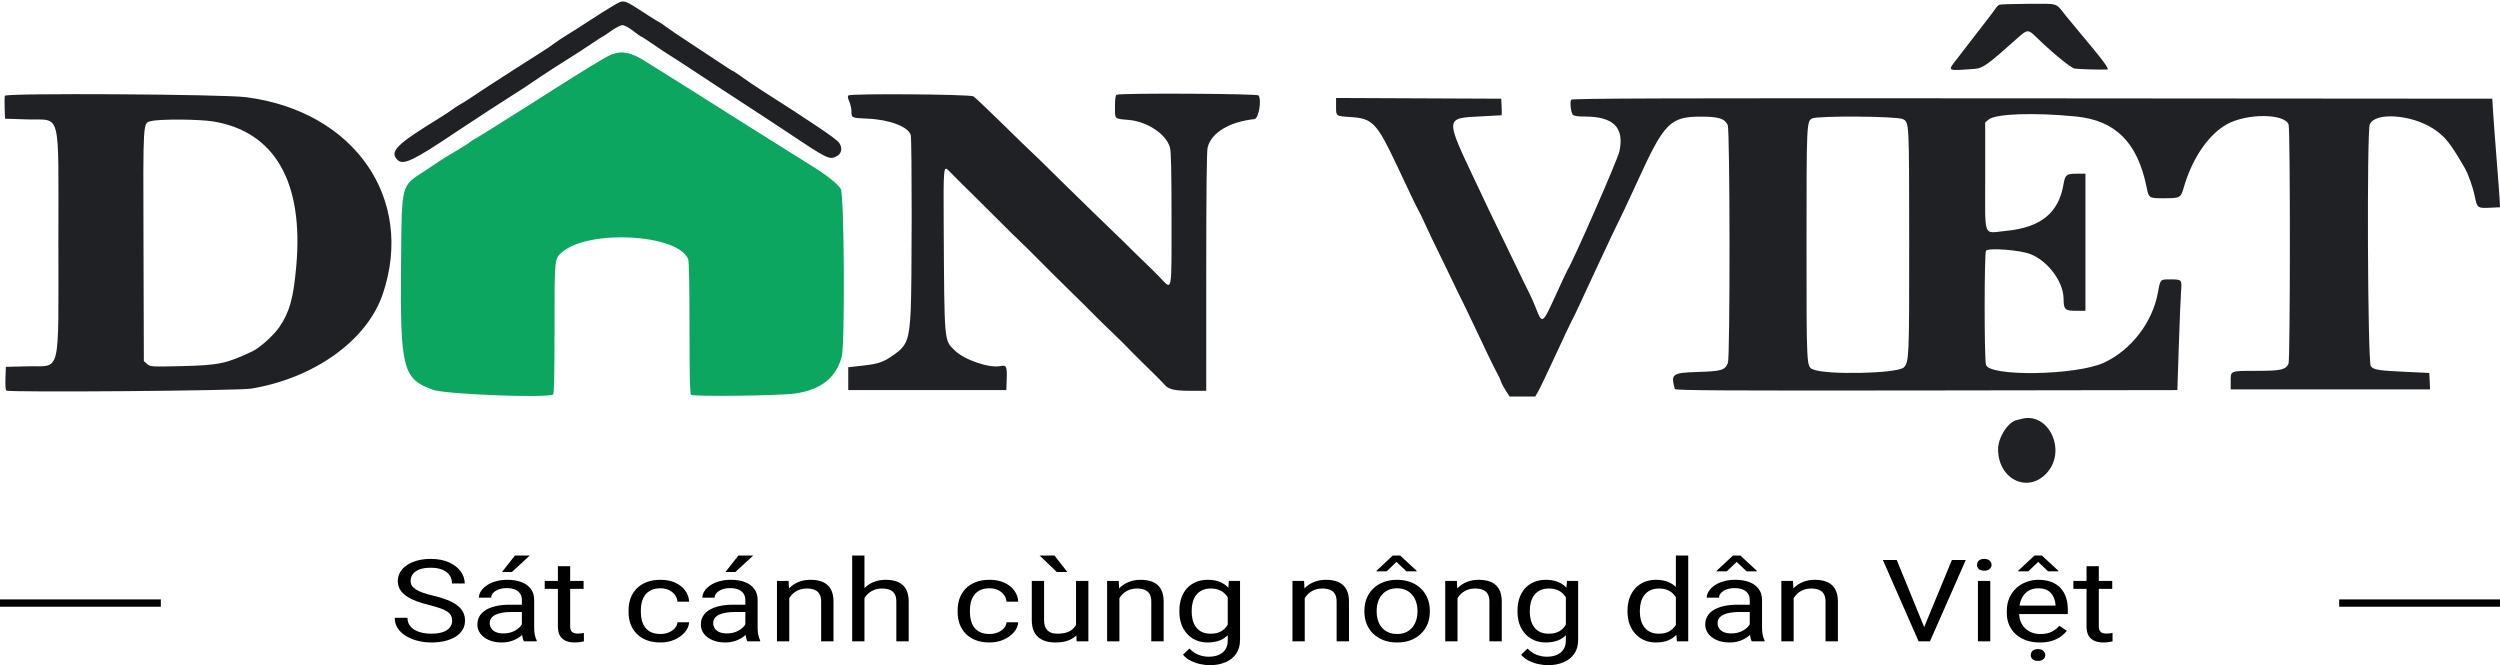 <svg xmlns="http://www.w3.org/2000/svg" width="342" height="91" viewBox="0 0 342 91" fill="none"><path fill-rule="evenodd" clip-rule="evenodd" d="M83.927 0.759C83.311 1.113 81.818 2.051 80.609 2.844C79.4 3.636 77.987 4.536 77.469 4.843C76.952 5.15 76.2 5.652 75.798 5.96C75.396 6.267 74.633 6.784 74.101 7.109C73.57 7.434 71.949 8.467 70.498 9.405C69.047 10.342 67.321 11.455 66.661 11.877C66.001 12.299 65.052 12.928 64.551 13.275C64.05 13.621 63.403 14.031 63.112 14.186C62.822 14.341 62.269 14.698 61.882 14.98C61.495 15.261 60.742 15.759 60.211 16.085C54.206 19.769 53.239 20.729 54.378 21.874C55.148 22.649 56.577 21.97 62.321 18.101C64.079 16.916 69.98 13.076 71.114 12.378C71.645 12.051 72.476 11.501 72.959 11.156C73.733 10.604 77.668 8.059 79.378 7.004C79.716 6.795 80.529 6.259 81.183 5.813C81.838 5.367 82.409 5.002 82.452 5.002C82.495 5.002 83.021 4.65 83.619 4.22C84.218 3.79 84.91 3.439 85.156 3.439C85.403 3.439 86.056 3.79 86.608 4.22C87.159 4.65 87.659 5.002 87.717 5.002C87.777 5.002 88.476 5.454 89.272 6.006C90.069 6.559 91.155 7.278 91.687 7.606C92.219 7.933 93.456 8.735 94.437 9.386C96.459 10.73 97.14 11.179 98.017 11.742C98.356 11.96 99.424 12.656 100.391 13.288C101.359 13.921 103.099 15.058 104.26 15.815C105.421 16.572 106.884 17.535 107.513 17.956C113.348 21.86 113.487 21.927 114.555 21.313C115.166 20.962 115.262 20.141 114.767 19.494C114.35 18.949 111.061 16.73 104.046 12.26C103.348 11.815 102.227 11.055 101.554 10.572C100.881 10.088 100.283 9.692 100.227 9.692C100.17 9.692 99.432 9.224 98.587 8.652C97.742 8.08 95.863 6.839 94.412 5.894C92.962 4.948 91.445 3.921 91.042 3.611C90.64 3.301 90.268 3.048 90.215 3.048C90.163 3.048 89.424 2.596 88.574 2.044C85.163 -0.171 85.423 -0.099 83.927 0.759ZM273.509 0.652C273.364 0.714 273.134 0.939 272.998 1.153C272.862 1.366 272.427 1.954 272.031 2.458C271.635 2.963 270.718 4.15 269.993 5.097C269.267 6.044 268.258 7.354 267.75 8.009C266.371 9.79 266.228 9.708 270.2 9.414C271.251 9.336 271.947 8.831 276.007 5.196C277.331 4.011 277.458 4.003 278.529 5.051C280.607 7.084 283.264 9.274 283.776 9.376C284.221 9.464 287.322 9.556 288.245 9.508C288.632 9.488 287.761 8.316 284.312 4.22C283.724 3.522 282.932 2.561 282.552 2.085C281.165 0.347 281.678 0.506 277.51 0.523C275.455 0.531 273.654 0.589 273.509 0.652ZM0.667 13.1C0.622 13.234 0.607 13.995 0.636 14.791L0.688 16.238L3.765 16.337C8.443 16.487 7.985 14.678 7.985 33.017C7.985 51.725 8.403 50.001 3.85 50.111L0.802 50.185L0.745 51.746C0.712 52.645 0.762 53.359 0.864 53.432C1.248 53.706 32.61 53.457 34.362 53.165C43.019 51.725 50.211 46.561 52.356 40.246C56.794 27.179 48.483 15.2 33.659 13.294C30.46 12.882 0.802 12.709 0.667 13.1ZM116.075 13.051C115.936 13.147 115.966 13.391 116.18 13.888C116.345 14.274 116.481 14.89 116.481 15.256C116.481 16.13 116.509 16.142 118.717 16.234C121.691 16.357 124.313 17.362 124.59 18.485C124.767 19.205 124.759 39.2 124.58 42.618C124.38 46.429 124.062 47.271 122.357 48.482C120.867 49.541 120.229 49.769 118.063 50.012L116.041 50.239V51.802V53.365H126.856H137.67L137.722 51.819C137.779 50.13 137.666 49.898 136.871 50.074C135.38 50.406 131.94 49.237 130.623 47.952C129.14 46.505 129.193 47.102 129.099 30.944C129.052 22.845 129.072 22.617 129.781 23.342C130.782 24.365 132.383 25.956 133.447 26.985C134.113 27.63 135.574 29.082 136.692 30.212C137.81 31.342 139.16 32.671 139.693 33.167C140.224 33.662 141.336 34.76 142.163 35.607C142.99 36.454 144.809 38.262 146.207 39.625C147.604 40.988 149.115 42.482 149.564 42.947C150.013 43.411 151.117 44.494 152.019 45.354C152.92 46.213 153.903 47.181 154.202 47.503C154.503 47.826 155.333 48.661 156.047 49.36C158.084 51.351 159.116 52.378 159.211 52.51C159.735 53.237 160.573 53.462 162.772 53.462L165.013 53.463L165.014 37.195C165.015 26.33 165.077 20.68 165.202 20.181C165.709 18.154 168.177 16.656 171.608 16.294C172.18 16.233 172.623 13.689 172.171 13.054C171.994 12.804 153.333 12.713 152.754 12.959C152.597 13.026 152.528 13.522 152.528 14.594C152.528 16.343 152.419 16.235 154.375 16.402C156.972 16.625 159.561 18.358 160.06 20.207C160.204 20.746 160.266 23.651 160.266 29.988C160.266 40.301 160.378 39.729 158.699 37.977C158.159 37.413 157.205 36.468 156.581 35.876C155.956 35.285 155.007 34.357 154.47 33.814C153.935 33.27 153.167 32.523 152.765 32.153C152.364 31.783 150.781 30.249 149.248 28.745C147.716 27.24 146.229 25.789 145.945 25.52C145.661 25.251 144.631 24.238 143.659 23.268C142.687 22.298 141.6 21.243 141.245 20.923C140.89 20.603 139.02 18.789 137.088 16.891C135.157 14.994 133.39 13.323 133.161 13.179C132.713 12.895 116.479 12.774 116.075 13.051ZM182.774 14.572C182.774 15.917 182.722 15.88 184.796 16.015C187.779 16.208 188.348 16.808 191.115 22.673C191.727 23.97 192.601 25.823 193.058 26.79C193.515 27.757 193.952 28.637 194.03 28.744C194.107 28.851 194.575 29.819 195.069 30.894C195.563 31.968 196.126 33.155 196.321 33.532C196.516 33.908 197.2 35.315 197.841 36.658C198.483 38.001 199.203 39.496 199.442 39.98C199.681 40.464 200.138 41.387 200.456 42.032C200.775 42.677 201.342 43.864 201.716 44.67C203.015 47.466 204.456 50.438 204.842 51.118C205.055 51.494 205.285 51.991 205.351 52.222C205.416 52.453 205.705 53.002 205.992 53.443L206.515 54.245H208.27H210.025L210.463 53.475C210.703 53.052 211.784 50.787 212.865 48.443C213.945 46.099 214.89 44.093 214.965 43.985C215.112 43.773 216.231 41.396 218.644 36.17C219.489 34.342 220.376 32.452 220.617 31.968C221.621 29.949 222.817 27.422 224.034 24.749C227.654 16.791 228.49 15.945 232.713 15.957C235.142 15.964 235.947 16.221 236.355 17.117C236.662 17.793 236.685 48.894 236.379 49.641C235.968 50.643 235.522 50.78 232.315 50.882C228.736 50.997 228.544 51.138 229.118 53.219C229.172 53.415 236.139 53.454 263.525 53.415L297.864 53.365L298.066 47.21C298.178 43.825 298.316 40.47 298.374 39.756C298.496 38.233 298.484 38.221 296.804 38.221C295.513 38.221 295.532 38.2 295.196 40.045C294.455 44.117 291.533 47.902 287.801 49.623C284.018 51.369 271.978 51.554 271.671 49.872C271.434 48.574 271.449 34.51 271.688 34.29C272.136 33.877 276.363 34.207 277.767 34.765C280.212 35.736 282.301 38.578 282.301 40.931C282.301 42.324 282.507 42.52 283.968 42.52H285.29V33.141V23.761H284.081C282.686 23.761 282.505 23.909 282.284 25.228C281.626 29.138 279.168 31.128 274.436 31.581C271.217 31.889 271.575 32.818 271.575 24.153V16.755L272.01 16.375C272.945 15.558 278.179 15.365 283.972 15.934C289.371 16.465 292.383 19.448 293.631 25.499C293.97 27.147 293.938 27.126 296.097 27.121C298.242 27.116 298.332 27.067 298.736 25.659C299.876 21.69 302.109 18.41 304.631 17.003C307.349 15.485 312.558 15.509 313.081 17.042C313.32 17.738 313.307 49.265 313.069 49.761C312.677 50.576 312.028 50.727 308.907 50.73C305.03 50.734 305.161 50.685 305.161 52.118V53.268H318.797H332.434L332.382 52.144L332.329 51.021L329.251 50.875C325.301 50.688 324.751 50.601 324.325 50.092C323.898 49.583 323.766 18.04 324.186 17.016C324.884 15.312 329.871 15.651 332.873 17.606C334.454 18.635 335.169 19.524 337.125 22.887C337.658 23.804 338.275 25.526 338.544 26.847C338.879 28.488 338.899 28.502 340.773 28.412L342 28.353L341.962 27.474C341.941 26.99 341.751 24.44 341.54 21.807C341.33 19.174 341.109 16.228 341.052 15.261L340.945 13.502L278.004 13.453C228.639 13.415 215.034 13.455 214.93 13.642C214.746 13.972 214.887 15.328 215.14 15.666C215.291 15.868 215.768 15.945 216.865 15.947C220.753 15.953 222.239 17.474 221.532 20.723C221.287 21.853 215.149 35.868 214.426 36.951C214.354 37.059 213.645 38.575 212.849 40.322C211.007 44.365 210.98 44.384 210.12 42.173C209.839 41.451 209.401 40.464 209.148 39.98C208.894 39.496 208.186 38.045 207.573 36.756C206.96 35.466 205.981 33.444 205.397 32.261C204.813 31.079 204.047 29.496 203.692 28.744C203.338 27.992 202.549 26.321 201.938 25.031C197.646 15.971 197.63 16.168 202.645 15.919C204.143 15.845 205.394 15.776 205.423 15.767C205.451 15.757 205.451 15.244 205.423 14.626L205.369 13.502L194.072 13.452L182.774 13.402V14.572ZM260.321 16.297C261.184 16.765 261.168 16.461 261.177 33.336C261.185 48.872 261.155 49.576 260.434 50.264C259.544 51.115 249.719 51.318 247.989 50.521C247.129 50.126 247.133 50.197 247.133 33.45C247.133 16.949 247.147 16.614 247.883 16.209C248.602 15.813 259.571 15.891 260.321 16.297ZM29.22 16.623C37.612 18.031 41.554 24.93 40.529 36.413C40.136 40.812 39.63 42.641 38.232 44.72C37.484 45.831 35.558 47.571 34.538 48.055C30.979 49.747 29.953 49.962 24.866 50.085C20.724 50.184 20.541 50.173 20.118 49.791L19.679 49.394L19.631 33.573C19.578 16.165 19.536 16.85 20.681 16.565C21.896 16.263 27.292 16.3 29.22 16.623ZM276.587 57.295C276.393 57.345 276.063 57.427 275.853 57.477C274.668 57.756 273.332 59.873 273.336 61.464C273.348 65.687 277.6 67.605 280.146 64.536C282.695 61.462 280.185 56.354 276.587 57.295Z" fill="#202124"></path><path fill-rule="evenodd" clip-rule="evenodd" d="M83.668 7.452C82.846 7.772 80.128 9.43 73.663 13.554C69.638 16.122 64.922 19.071 64.842 19.071C64.791 19.071 64.523 19.25 64.247 19.469C63.97 19.688 63.077 20.251 62.262 20.721C61.447 21.191 60.474 21.79 60.1 22.052C59.726 22.315 58.826 22.916 58.1 23.388C54.819 25.524 54.963 24.964 54.864 35.974C54.734 50.488 55.074 51.836 59.243 53.326C60.993 53.951 74.907 54.486 75.677 53.958C75.801 53.872 75.861 50.933 75.861 44.942C75.861 35.153 75.838 35.377 76.96 34.445C80.689 31.346 92.745 32.043 94.137 35.438C94.261 35.74 94.324 38.933 94.324 44.835C94.324 51.435 94.379 53.836 94.532 54.006C94.777 54.279 106.581 54.139 108.72 53.838C112.282 53.337 114.37 51.702 115.15 48.803C115.613 47.083 115.497 26.652 115.021 25.843C114.636 25.192 113.193 24.032 111.293 22.847C110.519 22.364 108.898 21.347 107.688 20.586C106.48 19.826 104.897 18.834 104.172 18.382C103.446 17.93 102.536 17.358 102.15 17.111C101.164 16.48 99.303 15.306 97.138 13.949C96.122 13.312 95.054 12.636 94.764 12.446C94.474 12.255 93.129 11.414 91.775 10.575C90.421 9.736 88.857 8.758 88.299 8.401C86.365 7.161 85.085 6.899 83.668 7.452Z" fill="#0CA660"></path><path d="M61.852 84.925C61.852 84.665 61.803 84.436 61.706 84.237C61.615 84.034 61.452 83.85 61.215 83.687C60.985 83.524 60.664 83.369 60.252 83.221C59.846 83.073 59.331 82.923 58.707 82.77C58.053 82.607 57.462 82.426 56.935 82.228C56.408 82.024 55.957 81.792 55.581 81.532C55.206 81.272 54.918 80.975 54.718 80.638C54.518 80.302 54.418 79.918 54.418 79.484C54.418 79.052 54.524 78.652 54.736 78.285C54.948 77.918 55.251 77.6 55.645 77.33C56.045 77.055 56.52 76.841 57.072 76.688C57.623 76.535 58.238 76.459 58.916 76.459C59.91 76.459 60.752 76.619 61.443 76.94C62.139 77.256 62.669 77.671 63.033 78.185C63.396 78.695 63.578 79.24 63.578 79.821H61.833C61.833 79.403 61.727 79.034 61.515 78.713C61.303 78.387 60.982 78.132 60.552 77.948C60.122 77.76 59.577 77.666 58.916 77.666C58.292 77.666 57.777 77.745 57.371 77.903C56.965 78.061 56.663 78.275 56.463 78.545C56.269 78.815 56.172 79.123 56.172 79.469C56.172 79.704 56.229 79.918 56.344 80.111C56.466 80.299 56.651 80.475 56.899 80.638C57.153 80.801 57.474 80.952 57.862 81.089C58.256 81.227 58.725 81.359 59.271 81.487C60.022 81.665 60.67 81.864 61.215 82.082C61.761 82.302 62.209 82.549 62.56 82.824C62.918 83.094 63.181 83.402 63.351 83.748C63.527 84.09 63.614 84.477 63.614 84.91C63.614 85.363 63.505 85.773 63.287 86.14C63.069 86.507 62.757 86.82 62.351 87.08C61.945 87.34 61.458 87.541 60.888 87.684C60.325 87.821 59.695 87.89 58.998 87.89C58.386 87.89 57.783 87.819 57.19 87.676C56.602 87.533 56.066 87.319 55.581 87.034C55.103 86.749 54.718 86.397 54.427 85.98C54.142 85.557 54 85.068 54 84.513H55.745C55.745 84.894 55.833 85.223 56.008 85.498C56.184 85.768 56.423 85.992 56.726 86.171C57.035 86.349 57.383 86.481 57.771 86.568C58.165 86.65 58.574 86.69 58.998 86.69C59.61 86.69 60.128 86.619 60.552 86.476C60.976 86.334 61.297 86.13 61.515 85.865C61.739 85.6 61.852 85.287 61.852 84.925Z" fill="black"></path><path d="M71.393 86.323V82.067C71.393 81.741 71.314 81.459 71.157 81.219C71.005 80.975 70.775 80.786 70.466 80.654C70.157 80.521 69.776 80.455 69.321 80.455C68.897 80.455 68.525 80.516 68.204 80.638C67.889 80.761 67.64 80.921 67.458 81.12C67.283 81.318 67.195 81.532 67.195 81.762H65.514C65.514 81.466 65.605 81.173 65.786 80.883C65.968 80.593 66.229 80.33 66.568 80.096C66.913 79.856 67.325 79.668 67.804 79.53C68.288 79.388 68.828 79.316 69.421 79.316C70.136 79.316 70.766 79.418 71.311 79.622C71.863 79.826 72.293 80.134 72.602 80.547C72.917 80.954 73.074 81.466 73.074 82.082V85.934C73.074 86.209 73.102 86.502 73.156 86.812C73.217 87.123 73.305 87.391 73.42 87.615V87.737H71.666C71.581 87.574 71.514 87.358 71.466 87.088C71.418 86.812 71.393 86.558 71.393 86.323ZM71.684 82.724L71.702 83.718H70.003C69.524 83.718 69.097 83.751 68.722 83.817C68.346 83.878 68.031 83.972 67.776 84.1C67.522 84.227 67.328 84.388 67.195 84.581C67.062 84.77 66.995 84.991 66.995 85.246C66.995 85.506 67.065 85.743 67.204 85.957C67.343 86.171 67.552 86.341 67.831 86.469C68.116 86.591 68.464 86.652 68.876 86.652C69.391 86.652 69.845 86.56 70.239 86.377C70.633 86.194 70.945 85.969 71.175 85.704C71.411 85.44 71.539 85.182 71.557 84.933L72.275 85.613C72.232 85.827 72.117 86.064 71.929 86.323C71.742 86.583 71.49 86.833 71.175 87.072C70.866 87.307 70.497 87.503 70.067 87.661C69.642 87.814 69.164 87.89 68.631 87.89C67.964 87.89 67.38 87.78 66.877 87.561C66.38 87.342 65.992 87.049 65.714 86.683C65.441 86.311 65.305 85.896 65.305 85.437C65.305 84.994 65.408 84.604 65.614 84.268C65.82 83.927 66.117 83.644 66.504 83.42C66.892 83.191 67.359 83.017 67.904 82.9C68.449 82.783 69.058 82.724 69.73 82.724H71.684ZM68.676 78.247L70.439 76H72.466L70.03 78.247H68.676Z" fill="black"></path><path d="M79.835 79.469V80.554H74.519V79.469H79.835ZM76.319 77.46H78V85.689C78 85.969 78.051 86.181 78.154 86.323C78.257 86.466 78.391 86.56 78.554 86.606C78.718 86.652 78.893 86.675 79.081 86.675C79.221 86.675 79.366 86.665 79.517 86.644C79.675 86.619 79.793 86.599 79.872 86.583L79.881 87.737C79.748 87.773 79.572 87.806 79.354 87.837C79.142 87.872 78.884 87.89 78.581 87.89C78.169 87.89 77.791 87.821 77.445 87.684C77.1 87.546 76.825 87.317 76.618 86.996C76.419 86.67 76.319 86.232 76.319 85.682V77.46Z" fill="black"></path><path d="M90.359 86.728C90.758 86.728 91.128 86.66 91.467 86.522C91.807 86.385 92.085 86.196 92.303 85.957C92.522 85.712 92.646 85.434 92.676 85.124H94.275C94.245 85.613 94.048 86.069 93.685 86.492C93.327 86.909 92.858 87.248 92.276 87.508C91.695 87.763 91.055 87.89 90.359 87.89C89.62 87.89 88.974 87.78 88.423 87.561C87.878 87.342 87.423 87.042 87.06 86.66C86.703 86.278 86.433 85.84 86.251 85.345C86.076 84.846 85.988 84.319 85.988 83.764V83.443C85.988 82.887 86.076 82.363 86.251 81.869C86.433 81.369 86.703 80.929 87.06 80.547C87.423 80.165 87.878 79.864 88.423 79.645C88.974 79.426 89.62 79.316 90.359 79.316C91.128 79.316 91.8 79.449 92.376 79.714C92.952 79.974 93.403 80.33 93.73 80.784C94.063 81.232 94.245 81.741 94.275 82.312H92.676C92.646 81.971 92.531 81.662 92.331 81.387C92.137 81.112 91.87 80.893 91.531 80.73C91.198 80.562 90.807 80.478 90.359 80.478C89.844 80.478 89.41 80.564 89.059 80.738C88.714 80.906 88.438 81.135 88.232 81.425C88.032 81.711 87.887 82.029 87.796 82.38C87.711 82.727 87.669 83.081 87.669 83.443V83.764C87.669 84.125 87.711 84.482 87.796 84.833C87.881 85.185 88.023 85.503 88.223 85.789C88.429 86.074 88.705 86.303 89.05 86.476C89.401 86.644 89.838 86.728 90.359 86.728Z" fill="black"></path><path d="M101.963 86.323V82.067C101.963 81.741 101.885 81.459 101.727 81.219C101.576 80.975 101.345 80.786 101.036 80.654C100.727 80.521 100.346 80.455 99.891 80.455C99.467 80.455 99.095 80.516 98.774 80.638C98.459 80.761 98.21 80.921 98.028 81.12C97.853 81.318 97.765 81.532 97.765 81.762H96.084C96.084 81.466 96.175 81.173 96.356 80.883C96.538 80.593 96.799 80.33 97.138 80.096C97.483 79.856 97.895 79.668 98.374 79.53C98.858 79.388 99.398 79.316 99.991 79.316C100.706 79.316 101.336 79.418 101.881 79.622C102.433 79.826 102.863 80.134 103.172 80.547C103.487 80.954 103.644 81.466 103.644 82.082V85.934C103.644 86.209 103.672 86.502 103.726 86.812C103.787 87.123 103.875 87.391 103.99 87.615V87.737H102.236C102.151 87.574 102.084 87.358 102.036 87.088C101.987 86.812 101.963 86.558 101.963 86.323ZM102.254 82.724L102.272 83.718H100.573C100.094 83.718 99.667 83.751 99.292 83.817C98.916 83.878 98.601 83.972 98.347 84.1C98.092 84.227 97.898 84.388 97.765 84.581C97.632 84.77 97.565 84.991 97.565 85.246C97.565 85.506 97.635 85.743 97.774 85.957C97.913 86.171 98.122 86.341 98.401 86.469C98.686 86.591 99.034 86.652 99.446 86.652C99.961 86.652 100.415 86.56 100.809 86.377C101.203 86.194 101.515 85.969 101.745 85.704C101.981 85.44 102.109 85.182 102.127 84.933L102.845 85.613C102.802 85.827 102.687 86.064 102.499 86.323C102.312 86.583 102.06 86.833 101.745 87.072C101.436 87.307 101.067 87.503 100.637 87.661C100.212 87.814 99.734 87.89 99.201 87.89C98.534 87.89 97.95 87.78 97.447 87.561C96.95 87.342 96.562 87.049 96.284 86.683C96.011 86.311 95.875 85.896 95.875 85.437C95.875 84.994 95.978 84.604 96.184 84.268C96.39 83.927 96.686 83.644 97.074 83.42C97.462 83.191 97.928 83.017 98.474 82.9C99.019 82.783 99.628 82.724 100.3 82.724H102.254ZM99.246 78.247L101.009 76H103.036L100.6 78.247H99.246Z" fill="black"></path><path d="M107.97 81.234V87.737H106.289V79.469H107.879L107.97 81.234ZM107.57 83.29L106.87 83.267C106.877 82.701 106.976 82.179 107.17 81.701C107.364 81.216 107.637 80.796 107.988 80.44C108.34 80.083 108.758 79.808 109.242 79.614C109.733 79.416 110.275 79.316 110.869 79.316C111.354 79.316 111.79 79.372 112.177 79.484C112.565 79.591 112.895 79.765 113.168 80.004C113.447 80.243 113.659 80.554 113.804 80.936C113.95 81.313 114.022 81.774 114.022 82.319V87.737H112.332V82.304C112.332 81.871 112.256 81.525 112.105 81.265C111.953 81 111.732 80.809 111.441 80.692C111.151 80.57 110.793 80.508 110.369 80.508C109.951 80.508 109.569 80.582 109.224 80.73C108.885 80.878 108.591 81.082 108.343 81.341C108.1 81.601 107.909 81.899 107.77 82.235C107.637 82.567 107.57 82.918 107.57 83.29Z" fill="black"></path><path d="M118.257 76V87.737H116.576V76H118.257ZM117.857 83.29L117.157 83.267C117.163 82.701 117.263 82.179 117.457 81.701C117.651 81.216 117.924 80.796 118.275 80.44C118.627 80.083 119.045 79.808 119.529 79.614C120.02 79.416 120.562 79.316 121.156 79.316C121.641 79.316 122.077 79.372 122.464 79.484C122.852 79.591 123.182 79.765 123.455 80.004C123.734 80.243 123.946 80.554 124.091 80.936C124.236 81.313 124.309 81.774 124.309 82.319V87.737H122.619V82.304C122.619 81.871 122.543 81.525 122.392 81.265C122.24 81 122.019 80.809 121.728 80.692C121.438 80.57 121.08 80.508 120.656 80.508C120.238 80.508 119.856 80.582 119.511 80.73C119.172 80.878 118.878 81.082 118.63 81.341C118.387 81.601 118.196 81.899 118.057 82.235C117.924 82.567 117.857 82.918 117.857 83.29Z" fill="black"></path><path d="M135.378 86.728C135.777 86.728 136.147 86.66 136.486 86.522C136.826 86.385 137.104 86.196 137.322 85.957C137.54 85.712 137.665 85.434 137.695 85.124H139.294C139.264 85.613 139.067 86.069 138.704 86.492C138.346 86.909 137.877 87.248 137.295 87.508C136.713 87.763 136.074 87.89 135.378 87.89C134.639 87.89 133.993 87.78 133.442 87.561C132.897 87.342 132.442 87.042 132.079 86.66C131.721 86.278 131.452 85.84 131.27 85.345C131.094 84.846 131.007 84.319 131.007 83.764V83.443C131.007 82.887 131.094 82.363 131.27 81.869C131.452 81.369 131.721 80.929 132.079 80.547C132.442 80.165 132.897 79.864 133.442 79.645C133.993 79.426 134.639 79.316 135.378 79.316C136.147 79.316 136.819 79.449 137.395 79.714C137.971 79.974 138.422 80.33 138.749 80.784C139.082 81.232 139.264 81.741 139.294 82.312H137.695C137.665 81.971 137.55 81.662 137.35 81.387C137.156 81.112 136.889 80.893 136.55 80.73C136.217 80.562 135.826 80.478 135.378 80.478C134.863 80.478 134.429 80.564 134.078 80.738C133.733 80.906 133.457 81.135 133.251 81.425C133.051 81.711 132.906 82.029 132.815 82.38C132.73 82.727 132.688 83.081 132.688 83.443V83.764C132.688 84.125 132.73 84.482 132.815 84.833C132.9 85.185 133.042 85.503 133.242 85.789C133.448 86.074 133.724 86.303 134.069 86.476C134.42 86.644 134.857 86.728 135.378 86.728Z" fill="black"></path><path d="M147.2 85.827V79.469H148.891V87.737H147.282L147.2 85.827ZM147.518 84.085L148.218 84.069C148.218 84.62 148.148 85.129 148.009 85.598C147.876 86.061 147.658 86.464 147.355 86.805C147.052 87.146 146.655 87.414 146.164 87.607C145.674 87.796 145.077 87.89 144.374 87.89C143.896 87.89 143.456 87.831 143.056 87.714C142.663 87.597 142.323 87.416 142.039 87.172C141.754 86.927 141.533 86.609 141.375 86.216C141.224 85.824 141.148 85.353 141.148 84.803V79.469H142.829V84.818C142.829 85.19 142.878 85.498 142.975 85.743C143.078 85.982 143.214 86.173 143.384 86.316C143.559 86.453 143.753 86.55 143.965 86.606C144.183 86.662 144.407 86.69 144.638 86.69C145.353 86.69 145.919 86.576 146.337 86.346C146.755 86.112 147.055 85.799 147.237 85.406C147.424 85.009 147.518 84.569 147.518 84.085ZM144.256 76L146.01 78.247H144.565L142.22 76H144.256Z" fill="black"></path><path d="M153.134 81.234V87.737H151.453V79.469H153.044L153.134 81.234ZM152.735 83.29L152.035 83.267C152.041 82.701 152.141 82.179 152.335 81.701C152.529 81.216 152.801 80.796 153.153 80.44C153.504 80.083 153.922 79.808 154.407 79.614C154.897 79.416 155.44 79.316 156.033 79.316C156.518 79.316 156.954 79.372 157.342 79.484C157.73 79.591 158.06 79.765 158.332 80.004C158.611 80.243 158.823 80.554 158.968 80.936C159.114 81.313 159.187 81.774 159.187 82.319V87.737H157.496V82.304C157.496 81.871 157.421 81.525 157.269 81.265C157.118 81 156.897 80.809 156.606 80.692C156.315 80.57 155.958 80.508 155.533 80.508C155.115 80.508 154.734 80.582 154.388 80.73C154.049 80.878 153.755 81.082 153.507 81.341C153.265 81.601 153.074 81.899 152.934 82.235C152.801 82.567 152.735 82.918 152.735 83.29Z" fill="black"></path><path d="M168.11 79.469H169.637V87.561C169.637 88.29 169.461 88.911 169.11 89.426C168.759 89.94 168.268 90.33 167.638 90.595C167.014 90.865 166.293 91 165.475 91C165.136 91 164.736 90.954 164.276 90.862C163.821 90.776 163.373 90.626 162.931 90.412C162.494 90.203 162.128 89.92 161.831 89.563L162.712 88.723C163.124 89.141 163.555 89.431 164.003 89.594C164.457 89.757 164.906 89.838 165.348 89.838C165.881 89.838 166.341 89.754 166.729 89.586C167.117 89.418 167.417 89.169 167.629 88.838C167.847 88.511 167.956 88.109 167.956 87.63V81.288L168.11 79.469ZM161.34 83.695V83.534C161.34 82.903 161.428 82.33 161.604 81.815C161.786 81.296 162.043 80.85 162.376 80.478C162.716 80.106 163.124 79.821 163.603 79.622C164.082 79.418 164.621 79.316 165.221 79.316C165.839 79.316 166.378 79.408 166.838 79.591C167.305 79.77 167.698 80.032 168.02 80.379C168.347 80.72 168.604 81.132 168.792 81.616C168.98 82.1 169.11 82.648 169.183 83.259V83.962C169.116 84.569 168.986 85.114 168.792 85.598C168.604 86.082 168.347 86.494 168.02 86.835C167.698 87.177 167.305 87.439 166.838 87.623C166.372 87.801 165.826 87.89 165.202 87.89C164.615 87.89 164.082 87.785 163.603 87.577C163.131 87.368 162.725 87.075 162.385 86.698C162.046 86.321 161.786 85.878 161.604 85.368C161.428 84.854 161.34 84.296 161.34 83.695ZM163.021 83.534V83.695C163.021 84.108 163.07 84.495 163.167 84.856C163.27 85.218 163.424 85.536 163.63 85.811C163.842 86.087 164.112 86.303 164.439 86.461C164.766 86.614 165.157 86.69 165.611 86.69C166.169 86.69 166.629 86.591 166.993 86.392C167.356 86.194 167.644 85.931 167.856 85.605C168.074 85.279 168.244 84.925 168.365 84.543V82.701C168.298 82.421 168.195 82.151 168.056 81.891C167.923 81.627 167.747 81.392 167.529 81.189C167.317 80.98 167.053 80.814 166.738 80.692C166.423 80.57 166.054 80.508 165.63 80.508C165.169 80.508 164.772 80.59 164.439 80.753C164.112 80.911 163.842 81.13 163.63 81.41C163.424 81.685 163.27 82.006 163.167 82.373C163.07 82.735 163.021 83.122 163.021 83.534Z" fill="black"></path><path d="M178.488 81.234V87.737H176.807V79.469H178.397L178.488 81.234ZM178.088 83.29L177.389 83.267C177.395 82.701 177.495 82.179 177.689 81.701C177.882 81.216 178.155 80.796 178.506 80.44C178.858 80.083 179.276 79.808 179.76 79.614C180.251 79.416 180.793 79.316 181.387 79.316C181.872 79.316 182.308 79.372 182.696 79.484C183.083 79.591 183.414 79.765 183.686 80.004C183.965 80.243 184.177 80.554 184.322 80.936C184.468 81.313 184.54 81.774 184.54 82.319V87.737H182.85V82.304C182.85 81.871 182.774 81.525 182.623 81.265C182.472 81 182.25 80.809 181.96 80.692C181.669 80.57 181.311 80.508 180.887 80.508C180.469 80.508 180.088 80.582 179.742 80.73C179.403 80.878 179.109 81.082 178.861 81.341C178.618 81.601 178.428 81.899 178.288 82.235C178.155 82.567 178.088 82.918 178.088 83.29Z" fill="black"></path><path d="M186.649 83.695V83.519C186.649 82.923 186.752 82.37 186.958 81.861C187.164 81.346 187.46 80.901 187.848 80.524C188.236 80.142 188.705 79.846 189.257 79.637C189.808 79.423 190.426 79.316 191.111 79.316C191.801 79.316 192.422 79.423 192.974 79.637C193.531 79.846 194.003 80.142 194.391 80.524C194.785 80.901 195.085 81.346 195.291 81.861C195.497 82.37 195.6 82.923 195.6 83.519V83.695C195.6 84.291 195.497 84.844 195.291 85.353C195.085 85.862 194.785 86.308 194.391 86.69C194.003 87.067 193.534 87.363 192.983 87.577C192.437 87.785 191.819 87.89 191.129 87.89C190.438 87.89 189.817 87.785 189.266 87.577C188.715 87.363 188.242 87.067 187.848 86.69C187.46 86.308 187.164 85.862 186.958 85.353C186.752 84.844 186.649 84.291 186.649 83.695ZM188.33 83.519V83.695C188.33 84.108 188.387 84.497 188.503 84.864C188.618 85.226 188.79 85.547 189.02 85.827C189.257 86.107 189.551 86.329 189.902 86.492C190.253 86.65 190.662 86.728 191.129 86.728C191.589 86.728 191.992 86.65 192.337 86.492C192.689 86.329 192.98 86.107 193.21 85.827C193.44 85.547 193.613 85.226 193.728 84.864C193.849 84.497 193.91 84.108 193.91 83.695V83.519C193.91 83.112 193.849 82.727 193.728 82.365C193.613 81.999 193.437 81.675 193.201 81.395C192.97 81.109 192.68 80.885 192.328 80.722C191.983 80.559 191.577 80.478 191.111 80.478C190.65 80.478 190.244 80.559 189.893 80.722C189.548 80.885 189.257 81.109 189.02 81.395C188.79 81.675 188.618 81.999 188.503 82.365C188.387 82.727 188.33 83.112 188.33 83.519ZM191.547 76L193.8 78.086V78.162H192.401L191.038 76.871L189.684 78.162H188.303V78.079L190.529 76H191.547Z" fill="black"></path><path d="M199.389 81.234V87.737H197.708V79.469H199.298L199.389 81.234ZM198.989 83.29L198.29 83.267C198.296 82.701 198.396 82.179 198.59 81.701C198.783 81.216 199.056 80.796 199.407 80.44C199.759 80.083 200.177 79.808 200.661 79.614C201.152 79.416 201.694 79.316 202.288 79.316C202.773 79.316 203.209 79.372 203.597 79.484C203.984 79.591 204.315 79.765 204.587 80.004C204.866 80.243 205.078 80.554 205.223 80.936C205.369 81.313 205.441 81.774 205.441 82.319V87.737H203.751V82.304C203.751 81.871 203.675 81.525 203.524 81.265C203.373 81 203.151 80.809 202.861 80.692C202.57 80.57 202.212 80.508 201.788 80.508C201.37 80.508 200.989 80.582 200.643 80.73C200.304 80.878 200.01 81.082 199.762 81.341C199.519 81.601 199.329 81.899 199.189 82.235C199.056 82.567 198.989 82.918 198.989 83.29Z" fill="black"></path><path d="M214.365 79.469H215.892V87.561C215.892 88.29 215.716 88.911 215.365 89.426C215.013 89.94 214.523 90.33 213.893 90.595C213.269 90.865 212.548 91 211.73 91C211.391 91 210.991 90.954 210.53 90.862C210.076 90.776 209.628 90.626 209.185 90.412C208.749 90.203 208.383 89.92 208.086 89.563L208.967 88.723C209.379 89.141 209.809 89.431 210.258 89.594C210.712 89.757 211.16 89.838 211.603 89.838C212.136 89.838 212.596 89.754 212.984 89.586C213.372 89.418 213.672 89.169 213.884 88.838C214.102 88.511 214.211 88.109 214.211 87.63V81.288L214.365 79.469ZM207.595 83.695V83.534C207.595 82.903 207.683 82.33 207.859 81.815C208.04 81.296 208.298 80.85 208.631 80.478C208.97 80.106 209.379 79.821 209.858 79.622C210.336 79.418 210.876 79.316 211.475 79.316C212.093 79.316 212.633 79.408 213.093 79.591C213.559 79.77 213.953 80.032 214.274 80.379C214.602 80.72 214.859 81.132 215.047 81.616C215.235 82.1 215.365 82.648 215.438 83.259V83.962C215.371 84.569 215.241 85.114 215.047 85.598C214.859 86.082 214.602 86.494 214.274 86.835C213.953 87.177 213.559 87.439 213.093 87.623C212.627 87.801 212.081 87.89 211.457 87.89C210.87 87.89 210.336 87.785 209.858 87.577C209.385 87.368 208.979 87.075 208.64 86.698C208.301 86.321 208.04 85.878 207.859 85.368C207.683 84.854 207.595 84.296 207.595 83.695ZM209.276 83.534V83.695C209.276 84.108 209.325 84.495 209.422 84.856C209.525 85.218 209.679 85.536 209.885 85.811C210.097 86.087 210.367 86.303 210.694 86.461C211.021 86.614 211.412 86.69 211.866 86.69C212.424 86.69 212.884 86.591 213.247 86.392C213.611 86.194 213.899 85.931 214.111 85.605C214.329 85.279 214.499 84.925 214.62 84.543V82.701C214.553 82.421 214.45 82.151 214.311 81.891C214.177 81.627 214.002 81.392 213.784 81.189C213.572 80.98 213.308 80.814 212.993 80.692C212.678 80.57 212.308 80.508 211.884 80.508C211.424 80.508 211.027 80.59 210.694 80.753C210.367 80.911 210.097 81.13 209.885 81.41C209.679 81.685 209.525 82.006 209.422 82.373C209.325 82.735 209.276 83.122 209.276 83.534Z" fill="black"></path><path d="M229.259 86.132V76H230.95V87.737H229.405L229.259 86.132ZM222.644 83.695V83.534C222.644 82.903 222.735 82.33 222.916 81.815C223.104 81.296 223.368 80.85 223.707 80.478C224.052 80.106 224.461 79.821 224.934 79.622C225.412 79.418 225.946 79.316 226.533 79.316C227.151 79.316 227.69 79.408 228.151 79.591C228.617 79.77 229.011 80.032 229.332 80.379C229.659 80.72 229.917 81.132 230.105 81.616C230.292 82.1 230.423 82.648 230.495 83.259V83.962C230.429 84.569 230.298 85.114 230.105 85.598C229.917 86.082 229.659 86.494 229.332 86.835C229.011 87.177 228.617 87.439 228.151 87.623C227.684 87.801 227.139 87.89 226.515 87.89C225.94 87.89 225.412 87.785 224.934 87.577C224.461 87.368 224.052 87.075 223.707 86.698C223.368 86.321 223.104 85.878 222.916 85.368C222.735 84.854 222.644 84.296 222.644 83.695ZM224.334 83.534V83.695C224.334 84.108 224.383 84.495 224.48 84.856C224.583 85.218 224.74 85.536 224.952 85.811C225.164 86.087 225.434 86.303 225.761 86.461C226.088 86.614 226.479 86.69 226.933 86.69C227.49 86.69 227.948 86.591 228.305 86.392C228.669 86.194 228.96 85.931 229.178 85.605C229.396 85.279 229.565 84.925 229.687 84.543V82.701C229.614 82.421 229.508 82.151 229.369 81.891C229.235 81.627 229.06 81.392 228.841 81.189C228.629 80.98 228.366 80.814 228.051 80.692C227.742 80.57 227.375 80.508 226.951 80.508C226.491 80.508 226.094 80.59 225.761 80.753C225.434 80.911 225.164 81.13 224.952 81.41C224.74 81.685 224.583 82.006 224.48 82.373C224.383 82.735 224.334 83.122 224.334 83.534Z" fill="black"></path><path d="M239.365 86.323V82.067C239.365 81.741 239.286 81.459 239.128 81.219C238.977 80.975 238.747 80.786 238.438 80.654C238.129 80.521 237.747 80.455 237.293 80.455C236.869 80.455 236.496 80.516 236.175 80.638C235.86 80.761 235.612 80.921 235.43 81.12C235.254 81.318 235.166 81.532 235.166 81.762H233.485C233.485 81.466 233.576 81.173 233.758 80.883C233.939 80.593 234.2 80.33 234.539 80.096C234.885 79.856 235.297 79.668 235.775 79.53C236.26 79.388 236.799 79.316 237.393 79.316C238.108 79.316 238.738 79.418 239.283 79.622C239.834 79.826 240.264 80.134 240.573 80.547C240.888 80.954 241.046 81.466 241.046 82.082V85.934C241.046 86.209 241.073 86.502 241.128 86.812C241.188 87.123 241.276 87.391 241.391 87.615V87.737H239.637C239.552 87.574 239.486 87.358 239.437 87.088C239.389 86.812 239.365 86.558 239.365 86.323ZM239.655 82.724L239.674 83.718H237.974C237.496 83.718 237.069 83.751 236.693 83.817C236.317 83.878 236.002 83.972 235.748 84.1C235.493 84.227 235.3 84.388 235.166 84.581C235.033 84.77 234.966 84.991 234.966 85.246C234.966 85.506 235.036 85.743 235.175 85.957C235.315 86.171 235.524 86.341 235.802 86.469C236.087 86.591 236.435 86.652 236.847 86.652C237.362 86.652 237.817 86.56 238.211 86.377C238.604 86.194 238.916 85.969 239.147 85.704C239.383 85.44 239.51 85.182 239.528 84.933L240.246 85.613C240.204 85.827 240.089 86.064 239.901 86.323C239.713 86.583 239.462 86.833 239.147 87.072C238.838 87.307 238.468 87.503 238.038 87.661C237.614 87.814 237.135 87.89 236.602 87.89C235.936 87.89 235.351 87.78 234.848 87.561C234.351 87.342 233.964 87.049 233.685 86.683C233.412 86.311 233.276 85.896 233.276 85.437C233.276 84.994 233.379 84.604 233.585 84.268C233.791 83.927 234.088 83.644 234.476 83.42C234.863 83.191 235.33 83.017 235.875 82.9C236.42 82.783 237.029 82.724 237.702 82.724H239.655ZM238.083 76L240.337 78.086V78.162H238.938L237.574 76.871L236.22 78.162H234.839V78.079L237.066 76H238.083Z" fill="black"></path><path d="M245.371 81.234V87.737H243.69V79.469H245.281L245.371 81.234ZM244.972 83.29L244.272 83.267C244.278 82.701 244.378 82.179 244.572 81.701C244.766 81.216 245.038 80.796 245.39 80.44C245.741 80.083 246.159 79.808 246.644 79.614C247.134 79.416 247.677 79.316 248.27 79.316C248.755 79.316 249.191 79.372 249.579 79.484C249.967 79.591 250.297 79.765 250.569 80.004C250.848 80.243 251.06 80.554 251.206 80.936C251.351 81.313 251.424 81.774 251.424 82.319V87.737H249.733V82.304C249.733 81.871 249.658 81.525 249.506 81.265C249.355 81 249.134 80.809 248.843 80.692C248.552 80.57 248.195 80.508 247.771 80.508C247.352 80.508 246.971 80.582 246.625 80.73C246.286 80.878 245.992 81.082 245.744 81.341C245.502 81.601 245.311 81.899 245.172 82.235C245.038 82.567 244.972 82.918 244.972 83.29Z" fill="black"></path><path d="M263.119 86.048L267.018 76.611H268.917L264.019 87.737H262.665L263.119 86.048ZM259.475 76.611L263.337 86.048L263.819 87.737H262.465L257.576 76.611H259.475Z" fill="black"></path><path d="M272.27 79.469V87.737H270.58V79.469H272.27ZM270.453 77.276C270.453 77.047 270.534 76.853 270.698 76.695C270.868 76.537 271.116 76.459 271.443 76.459C271.764 76.459 272.01 76.537 272.179 76.695C272.355 76.853 272.443 77.047 272.443 77.276C272.443 77.495 272.355 77.684 272.179 77.842C272.01 77.994 271.764 78.071 271.443 78.071C271.116 78.071 270.868 77.994 270.698 77.842C270.534 77.684 270.453 77.495 270.453 77.276Z" fill="black"></path><path d="M279.049 87.89C278.365 87.89 277.744 87.793 277.186 87.6C276.635 87.401 276.16 87.123 275.76 86.767C275.366 86.41 275.063 85.987 274.851 85.498C274.639 85.009 274.533 84.474 274.533 83.894V83.573C274.533 82.9 274.651 82.302 274.887 81.777C275.124 81.247 275.445 80.799 275.851 80.432C276.256 80.065 276.717 79.788 277.232 79.599C277.747 79.411 278.28 79.316 278.831 79.316C279.534 79.316 280.14 79.418 280.649 79.622C281.164 79.826 281.585 80.111 281.912 80.478C282.239 80.84 282.481 81.267 282.639 81.762C282.796 82.251 282.875 82.785 282.875 83.366V84.001H275.532V82.847H281.194V82.74C281.17 82.373 281.079 82.016 280.921 81.67C280.77 81.323 280.528 81.038 280.194 80.814C279.861 80.59 279.407 80.478 278.831 80.478C278.45 80.478 278.098 80.547 277.777 80.684C277.456 80.817 277.18 81.015 276.95 81.28C276.72 81.545 276.541 81.869 276.414 82.251C276.287 82.633 276.223 83.073 276.223 83.573V83.894C276.223 84.286 276.287 84.655 276.414 85.001C276.547 85.343 276.738 85.643 276.986 85.903C277.241 86.163 277.547 86.367 277.904 86.514C278.268 86.662 278.68 86.736 279.14 86.736C279.734 86.736 280.237 86.634 280.649 86.43C281.061 86.227 281.421 85.954 281.73 85.613L282.748 86.293C282.536 86.563 282.266 86.82 281.939 87.065C281.612 87.309 281.209 87.508 280.73 87.661C280.258 87.814 279.698 87.89 279.049 87.89ZM279.331 76L281.585 78.086V78.162H280.185L278.822 76.871L277.468 78.162H276.087V78.079L278.313 76H279.331ZM277.804 89.617C277.804 89.388 277.886 89.194 278.05 89.036C278.219 88.878 278.468 88.799 278.795 88.799C279.116 88.799 279.361 88.878 279.531 89.036C279.707 89.194 279.794 89.388 279.794 89.617C279.794 89.836 279.707 90.022 279.531 90.175C279.361 90.333 279.116 90.412 278.795 90.412C278.468 90.412 278.219 90.333 278.05 90.175C277.886 90.022 277.804 89.836 277.804 89.617Z" fill="black"></path><path d="M288.955 79.469V80.554H283.638V79.469H288.955ZM285.438 77.46H287.119V85.689C287.119 85.969 287.17 86.181 287.273 86.323C287.376 86.466 287.51 86.56 287.673 86.606C287.837 86.652 288.013 86.675 288.2 86.675C288.34 86.675 288.485 86.665 288.637 86.644C288.794 86.619 288.912 86.599 288.991 86.583L289 87.737C288.867 87.773 288.691 87.806 288.473 87.837C288.261 87.872 288.003 87.89 287.701 87.89C287.289 87.89 286.91 87.821 286.565 87.684C286.219 87.546 285.944 87.317 285.738 86.996C285.538 86.67 285.438 86.232 285.438 85.682V77.46Z" fill="black"></path><line y1="82.5" x2="22" y2="82.5" stroke="black"></line><line x1="320" y1="82.5" x2="342" y2="82.5" stroke="black"></line></svg>